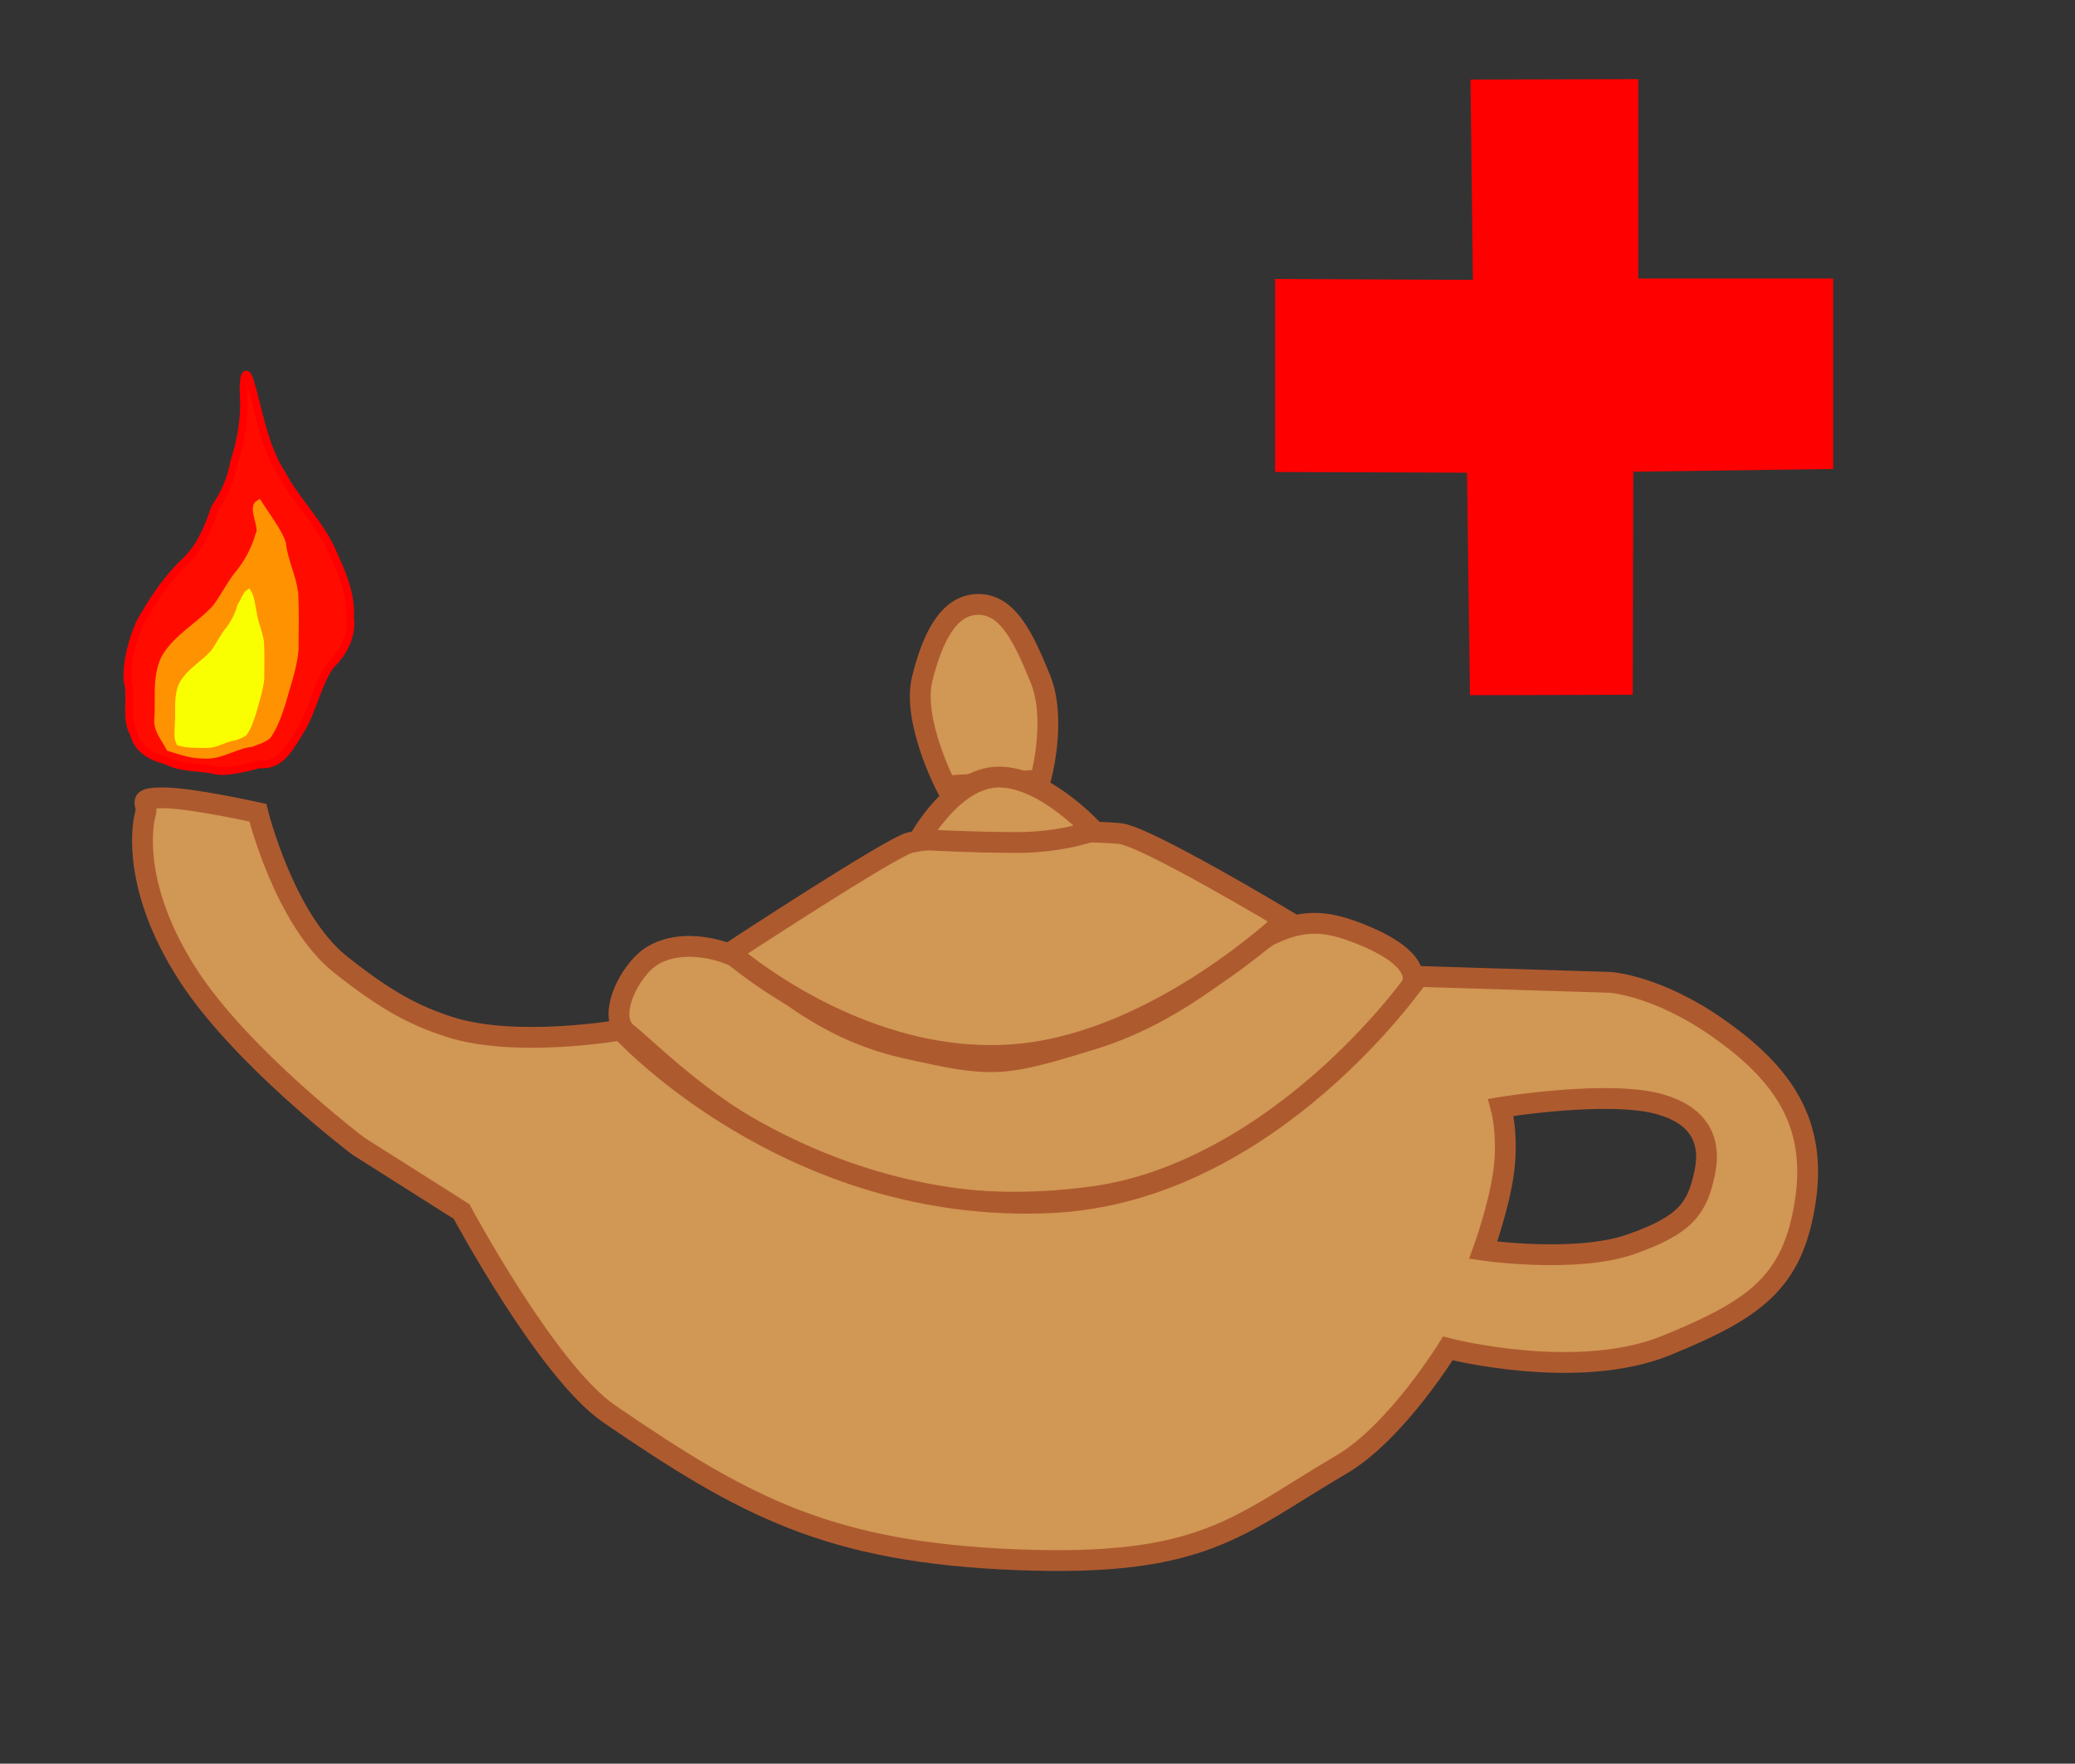 <?xml version="1.0" encoding="UTF-8" standalone="no"?>
<!-- Created with Inkscape (http://www.inkscape.org/) -->
<svg
   xmlns:dc="http://purl.org/dc/elements/1.1/"
   xmlns:cc="http://web.resource.org/cc/"
   xmlns:rdf="http://www.w3.org/1999/02/22-rdf-syntax-ns#"
   xmlns:svg="http://www.w3.org/2000/svg"
   xmlns="http://www.w3.org/2000/svg"
   xmlns:sodipodi="http://inkscape.sourceforge.net/DTD/sodipodi-0.dtd"
   xmlns:inkscape="http://www.inkscape.org/namespaces/inkscape"
   id="svg2"
   sodipodi:version="0.32"
   inkscape:version="0.43"
   width="210mm"
   height="505.89pt"
   version="1.0"
   sodipodi:docbase="C:\Documents and Settings\Pepe\Mis documentos\Les meues imatges"
   sodipodi:docname="Nursery symbol.svg">
  <rect width="100%" height="100%" fill="#333333" stroke="none"/>
  <defs
     id="defs5" />
  <sodipodi:namedview
     inkscape:window-height="804"
     inkscape:window-width="1152"
     inkscape:pageshadow="2"
     inkscape:pageopacity="0.0"
     borderopacity="1.0"
     bordercolor="#666666"
     pagecolor="#ffffff"
     id="base"
     inkscape:zoom="0.70888142"
     inkscape:cx="294.08944"
     inkscape:cy="357.7172"
     inkscape:window-x="-4"
     inkscape:window-y="-4"
     inkscape:current-layer="svg2" />
  <path
     style="fill:#d19754;fill-opacity:1;fill-rule:evenodd;stroke:#ae5a2f;stroke-width:7.957;stroke-linecap:butt;stroke-linejoin:miter;stroke-miterlimit:4;stroke-dasharray:none;stroke-opacity:1"
     d="M 239.809,395.059 C 233.376,389.86 238.008,376.829 245.457,368.881 C 255.057,358.637 272.742,361.404 282.729,366.604 C 294.534,372.751 312.095,393.068 345.979,400.75 C 379.863,408.433 383.251,408.149 418.265,397.336 C 453.278,386.523 476.321,362.206 486.033,357.499 C 498.933,351.246 507.775,352.092 521.046,357.499 C 534.317,362.905 544.393,370.29 539.117,379.125 C 533.371,388.748 481.773,448.947 418.265,457.661 C 313.74,472.001 257.613,409.447 239.809,395.059 z "
     id="path2225"
     sodipodi:nodetypes="csssssssss" />
  <path
     id="path1349"
     style="fill:#d19754;fill-opacity:1;fill-rule:evenodd;stroke:#ae5a2f;stroke-width:7.957;stroke-linecap:butt;stroke-linejoin:miter;stroke-miterlimit:4;stroke-opacity:1"
     d="M 55.707,310.833 C 53.94,317.017 51.189,340.426 71.519,372.295 C 91.85,404.165 137.028,438.311 137.028,438.311 L 176.559,463.352 C 176.559,463.352 209.314,524.53 233.033,540.749 C 284.771,576.129 316.895,593.676 388.899,596.521 C 460.902,599.367 473.504,583.308 513.14,560.099 C 534.035,547.863 553.801,515.709 553.801,515.709 C 553.801,515.709 603.215,528.514 637.381,514.571 C 671.547,500.628 685.665,490.384 690.466,459.937 C 695.266,429.49 681.995,410.425 656.582,392.783 C 633.525,376.777 615.921,375.71 615.921,375.71 L 542.506,373.434 C 542.506,373.434 486.145,455.795 402.452,459.937 C 301.97,464.843 237.55,393.921 237.55,393.921 C 237.55,393.921 197.599,400.976 172.041,392.783 C 158.266,388.367 147.476,382.539 130.251,368.881 C 108.727,351.812 98.626,310.833 98.626,310.833 C 98.626,310.833 73.213,305.142 62.483,305.142 C 51.754,305.142 56.755,307.162 55.707,310.833 z M 574.131,423.514 C 574.131,423.514 576.955,433.758 575.26,447.417 C 573.566,461.075 567.354,478.148 567.354,478.148 C 567.354,478.148 602.65,483.27 623.827,475.872 C 645.005,468.473 649.24,461.929 652.064,448.555 C 654.888,435.181 648.958,426.36 635.122,422.376 C 615.459,416.715 574.131,423.514 574.131,423.514 z " />
  <path
     style="fill:#d19754;fill-opacity:1;fill-rule:evenodd;stroke:#ae5a2f;stroke-width:7.957;stroke-linecap:butt;stroke-linejoin:miter;stroke-miterlimit:4;stroke-dasharray:none;stroke-opacity:1"
     d="M 279.341,364.328 C 279.341,364.328 330.167,409.572 391.158,403.027 C 444.034,397.353 491.68,351.808 491.68,351.808 C 491.68,351.808 438.401,319.864 428.43,318.8 C 412.682,317.12 363.726,318.909 348.238,322.215 C 341.25,323.706 279.341,364.328 279.341,364.328 z "
     id="path4850"
     sodipodi:nodetypes="cscssc" />
  <path
     style="fill:#d19754;fill-opacity:1;fill-rule:evenodd;stroke:#ae5a2f;stroke-width:7.957;stroke-linecap:butt;stroke-linejoin:miter;stroke-miterlimit:4;stroke-dasharray:none;stroke-opacity:1"
     d="M 361.792,300.589 C 361.792,300.589 348.803,275.548 352.756,259.613 C 356.709,243.679 362.921,231.158 374.216,231.158 C 385.51,231.158 391.44,243.679 397.934,259.613 C 404.429,275.548 397.934,298.312 397.934,298.312 L 361.792,300.589 z "
     id="path4854"
     sodipodi:nodetypes="cssscc" />
  <path
     style="fill:#d19754;fill-opacity:1;fill-rule:evenodd;stroke:#ae5a2f;stroke-width:7.957;stroke-linecap:butt;stroke-linejoin:miter;stroke-miterlimit:4;stroke-dasharray:none;stroke-opacity:1"
     d="M 351.626,321.076 C 351.626,321.076 364.615,297.174 382.122,297.174 C 399.629,297.174 418.265,317.662 418.265,317.662 C 418.265,317.662 406.405,322.215 388.899,322.215 C 371.392,322.215 351.626,321.076 351.626,321.076 z "
     id="path4852"
     sodipodi:nodetypes="cscsc" />
  <path
     style="fill:#ff0000;fill-opacity:1;fill-rule:evenodd;stroke:#ff0000;stroke-width:1.137px;stroke-linecap:butt;stroke-linejoin:miter;stroke-opacity:1"
     d="M 561.707,180.212 L 562.836,265.304 L 623.97,265.144 L 624.18,179.859 L 700.631,178.801 L 700.631,107.094 L 626.086,107.094 L 626.086,30.835 L 563.046,30.995 L 563.966,107.608 L 488.292,107.255 L 488.292,179.939 L 561.707,180.212 z "
     id="path4856"
     sodipodi:nodetypes="ccccccccccccc" />
  <path
     style="opacity:1;color:#000000;fill:#ff0b00;fill-opacity:1;fill-rule:evenodd;stroke:#ff0000;stroke-width:2.955;stroke-linecap:butt;stroke-linejoin:miter;marker:none;marker-start:none;marker-mid:none;marker-end:none;stroke-miterlimit:4;stroke-dasharray:none;stroke-dashoffset:0;stroke-opacity:1;visibility:visible;display:inline;overflow:visible"
     d="M 82.732,294.745 C 76.414,293.087 69.61,294.053 63.665,290.9 C 58.152,289.489 52.693,286.799 51.219,280.702 C 47.647,274.405 50.609,266.945 48.756,260.24 C 48.398,252.81 50.548,245.371 53.327,238.563 C 58.27,229.603 64.019,221.019 71.546,214.035 C 76.995,208.548 79.829,201.281 82.285,194.119 C 85.947,188.891 88.395,183.09 89.558,176.789 C 92.235,168.476 93.738,159.821 93.249,151.058 C 92.983,148.757 93.2,138.821 95.558,145.533 C 99.159,157.563 100.865,170.429 107.765,181.198 C 113.618,192.212 123.164,200.833 127.795,212.561 C 131.241,220.052 134.458,227.943 133.9,236.386 C 134.844,243.365 131.196,249.845 126.355,254.531 C 121.082,262.176 119.705,271.754 114.766,279.625 C 111.568,284.751 107.95,292.017 101.21,292.322 L 100.131,292.355 L 98.89,292.365 C 98.89,292.365 87.991,295.634 82.732,294.745 z "
     id="path4860"
     sodipodi:nodetypes="ccccccccccccccccccc" />
  <path
     style="opacity:1;color:#000000;fill:#ff9200;fill-opacity:1;fill-rule:evenodd;stroke:#ff9200;stroke-width:3.01;stroke-linecap:butt;stroke-linejoin:miter;marker:none;marker-start:none;marker-mid:none;marker-end:none;stroke-miterlimit:4;stroke-dasharray:none;stroke-dashoffset:0;stroke-opacity:1;visibility:visible;display:inline;overflow:visible"
     d="M 96.183,284.141 C 90.048,284.759 84.772,288.867 78.433,288.649 C 72.771,288.516 70.396,287.49 64.96,285.86 C 63.142,282.312 60.507,279.518 60.477,275.692 C 61.214,267.766 59.526,259.325 63.096,251.858 C 67.647,243.821 76.472,239.417 82.561,232.661 C 86.043,228.115 88.403,222.871 92.188,218.511 C 95.398,214.324 97.765,209.604 99.193,204.611 C 101.03,202.06 96.53,194.419 98.918,192.863 C 101.142,196.306 106.926,204.116 107.88,207.997 C 108.617,214.39 111.636,220.267 112.541,226.614 C 112.963,233.917 112.705,241.254 112.696,248.568 C 112.025,255.624 109.503,262.363 107.642,269.185 C 106.242,273.361 104.813,277.671 102.215,281.31 C 100.493,282.698 98.215,283.284 96.183,284.141 z "
     id="path4858"
     sodipodi:nodetypes="ccccccccccccccc" />
  <path
     style="opacity:1;color:#000000;fill:#f9ff00;fill-opacity:1;fill-rule:evenodd;stroke:#f9ff00;stroke-width:1.89;stroke-linecap:butt;stroke-linejoin:miter;marker:none;marker-start:none;marker-mid:none;marker-end:none;stroke-miterlimit:4;stroke-dasharray:none;stroke-dashoffset:0;stroke-opacity:1;visibility:visible;display:inline;overflow:visible"
     d="M 89.911,282.226 C 86.111,282.619 82.845,285.237 78.919,285.098 C 75.413,285.013 71.759,285.258 68.393,284.219 C 67.267,281.959 67.819,279.28 67.801,276.843 C 68.257,271.794 67.212,266.416 69.423,261.66 C 72.24,256.539 77.705,253.734 81.475,249.43 C 83.632,246.533 85.093,243.193 87.437,240.415 C 89.424,237.748 90.89,234.741 91.774,231.56 C 92.911,229.935 93.619,227.314 95.098,226.323 C 96.475,228.516 96.563,231.245 97.153,233.717 C 97.61,237.79 99.479,241.534 100.039,245.577 C 100.301,250.23 100.141,254.904 100.135,259.564 C 99.72,264.059 98.158,268.352 97.006,272.698 C 96.139,275.358 95.254,278.104 93.645,280.423 C 92.579,281.307 91.169,281.68 89.911,282.226 z "
     id="path3064" />
</svg>
